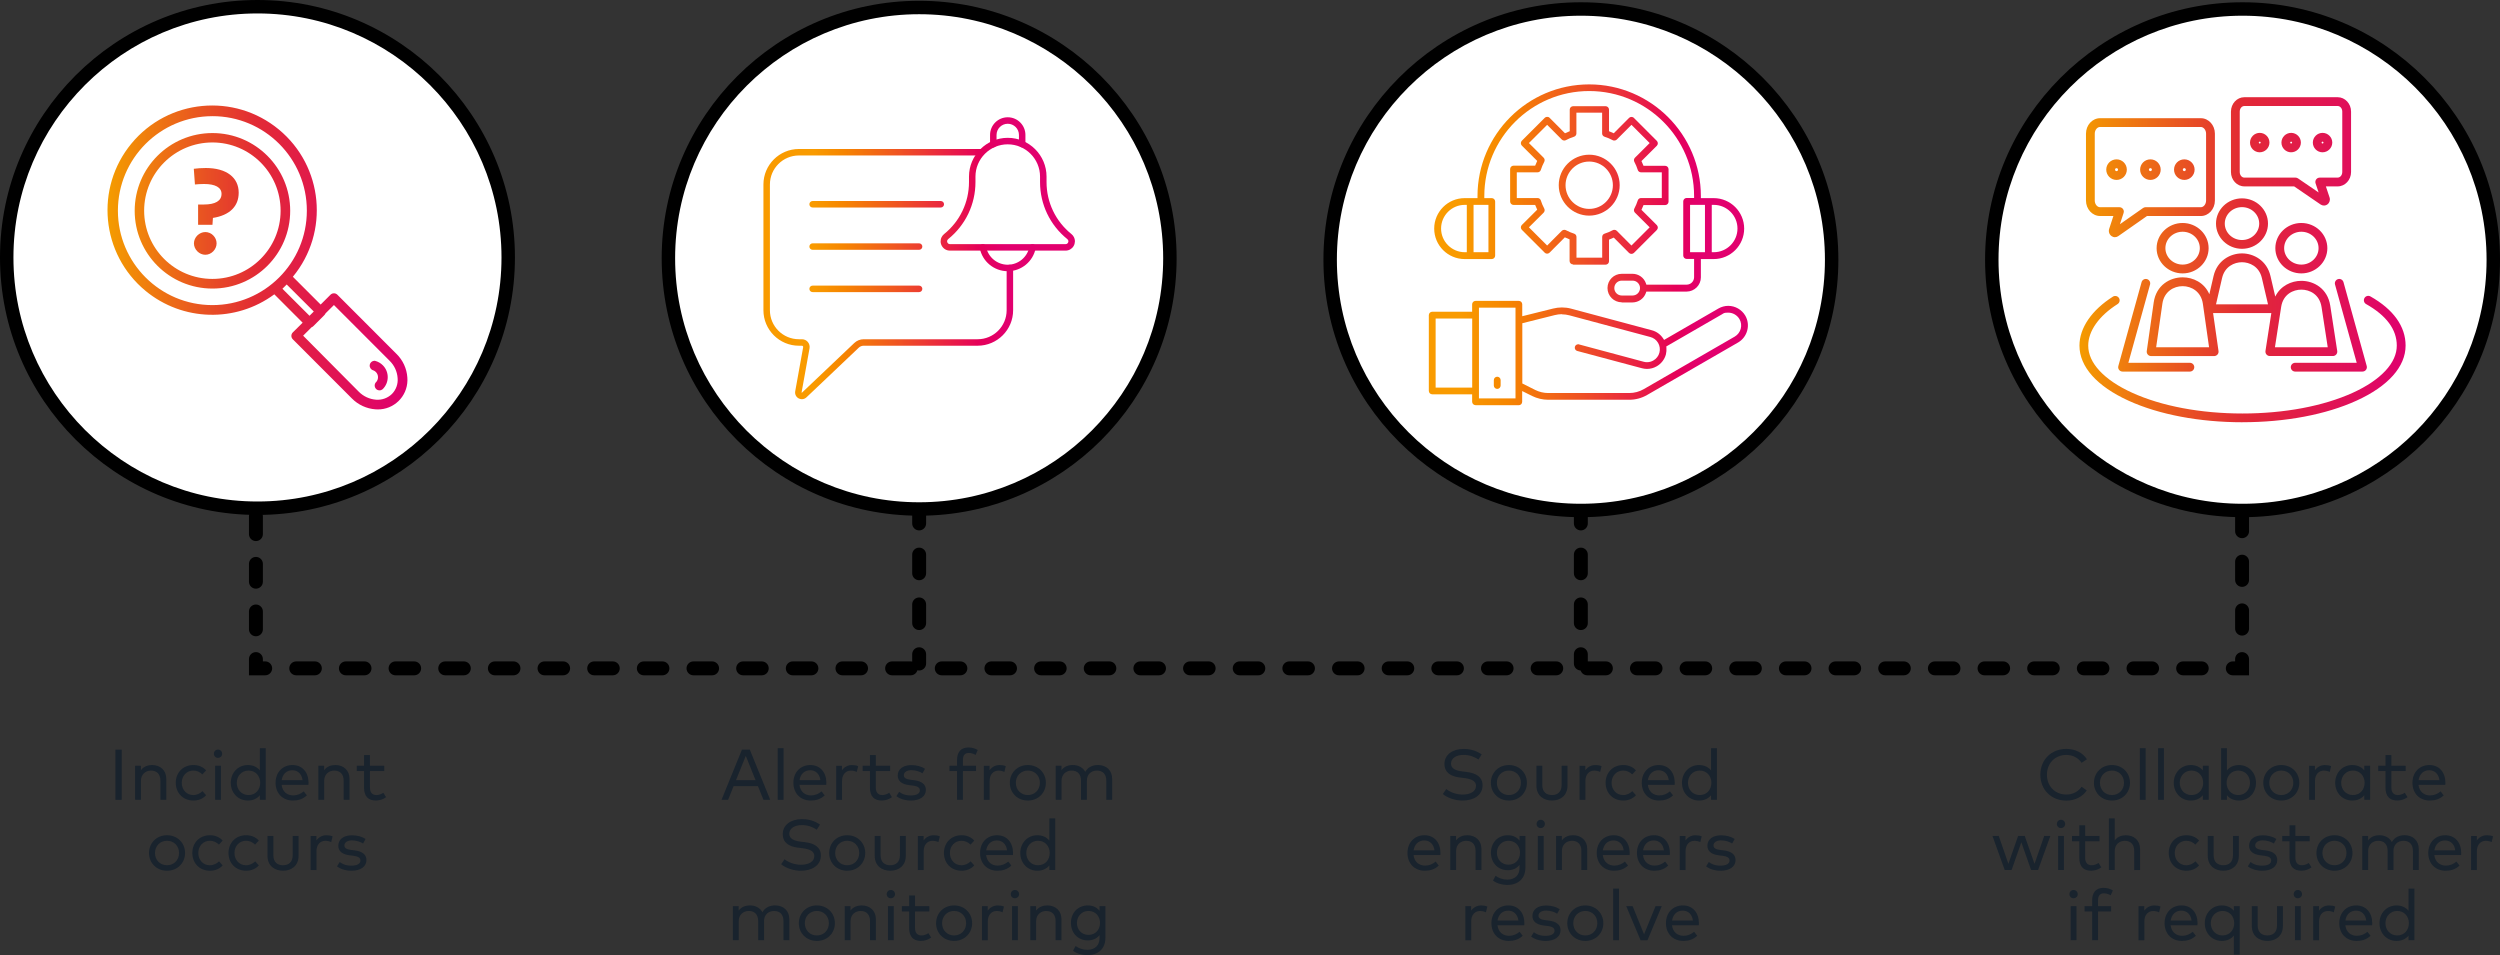<?xml version="1.0" encoding="UTF-8"?>
<svg id="Layer_1" data-name="Layer 1" xmlns="http://www.w3.org/2000/svg" xmlns:xlink="http://www.w3.org/1999/xlink" viewBox="0 0 1673.88 639.52">
  <rect x="0" y="0" width="1673.88" height="639.52" fill="#333333" stroke="none"/>
  <defs>
    <style>
      .cls-1 {
        fill: #19232d;
      }

      .cls-1, .cls-2, .cls-3, .cls-4, .cls-5, .cls-6, .cls-7, .cls-8, .cls-9, .cls-10, .cls-11, .cls-12, .cls-13, .cls-14, .cls-15, .cls-16, .cls-17, .cls-18 {
        stroke-width: 0px;
      }

      .cls-2 {
        fill: url(#linear-gradient);
      }

      .cls-3 {
        fill: url(#linear-gradient-11);
      }

      .cls-4 {
        fill: url(#linear-gradient-12);
      }

      .cls-5 {
        fill: url(#linear-gradient-13);
      }

      .cls-6 {
        fill: url(#linear-gradient-10);
      }

      .cls-7 {
        fill: url(#linear-gradient-15);
      }

      .cls-8 {
        fill: url(#linear-gradient-14);
      }

      .cls-9 {
        fill: #000;
      }

      .cls-10 {
        fill: url(#linear-gradient-4);
      }

      .cls-11 {
        fill: url(#linear-gradient-2);
      }

      .cls-12 {
        fill: url(#linear-gradient-3);
      }

      .cls-13 {
        fill: url(#linear-gradient-8);
      }

      .cls-14 {
        fill: url(#linear-gradient-9);
      }

      .cls-15 {
        fill: url(#linear-gradient-7);
      }

      .cls-16 {
        fill: url(#linear-gradient-5);
      }

      .cls-17 {
        fill: url(#linear-gradient-6);
      }

      .cls-18 {
        fill: #fff;
      }
    </style>
    <linearGradient id="linear-gradient" x1="73.01" y1="172.39" x2="270.23" y2="172.39" gradientUnits="userSpaceOnUse">
      <stop offset="0" stop-color="#f49b00"/>
      <stop offset=".5" stop-color="#e22a35"/>
      <stop offset="1" stop-color="#df006e"/>
    </linearGradient>
    <linearGradient id="linear-gradient-2" x1="544.75" y1="-1315.77" x2="673.39" y2="-1315.77" gradientTransform="translate(0 -1179) scale(1 -1)" gradientUnits="userSpaceOnUse">
      <stop offset="0" stop-color="#f99b00"/>
      <stop offset=".15" stop-color="#f68600"/>
      <stop offset=".45" stop-color="#ef5223"/>
      <stop offset=".86" stop-color="#e50059"/>
      <stop offset="1" stop-color="#e2006e"/>
    </linearGradient>
    <linearGradient id="linear-gradient-3" y1="-1344.09" x2="673.39" y2="-1344.09" xlink:href="#linear-gradient-2"/>
    <linearGradient id="linear-gradient-4" y1="-1372.41" x2="673.39" y2="-1372.41" xlink:href="#linear-gradient-2"/>
    <linearGradient id="linear-gradient-5" x1="544.75" y1="-1309.04" x2="673.39" y2="-1309.04" xlink:href="#linear-gradient-2"/>
    <linearGradient id="linear-gradient-6" y1="-1362.52" x2="673.39" y2="-1362.52" xlink:href="#linear-gradient-2"/>
    <linearGradient id="linear-gradient-7" x1="544.75" y1="-1267.6" y2="-1267.6" xlink:href="#linear-gradient-2"/>
    <linearGradient id="linear-gradient-8" x1="544.75" y1="-1351.52" x2="673.39" y2="-1351.52" xlink:href="#linear-gradient-2"/>
    <linearGradient id="linear-gradient-9" x1="976.53" y1="236.39" x2="1138.63" y2="236.39" gradientUnits="userSpaceOnUse">
      <stop offset="0" stop-color="#f99b00"/>
      <stop offset=".2" stop-color="#f68600"/>
      <stop offset=".5" stop-color="#ef5223"/>
      <stop offset=".9" stop-color="#e50059"/>
      <stop offset="1" stop-color="#e2006e"/>
    </linearGradient>
    <linearGradient id="linear-gradient-10" x1="976.53" y1="256.32" x2="1138.63" y2="256.32" xlink:href="#linear-gradient-9"/>
    <linearGradient id="linear-gradient-11" x1="976.53" y1="124.15" x2="1138.63" y2="124.15" xlink:href="#linear-gradient-9"/>
    <linearGradient id="linear-gradient-12" x1="976.53" y1="123.98" x2="1138.63" y2="123.98" xlink:href="#linear-gradient-9"/>
    <linearGradient id="linear-gradient-13" x1="976.53" y1="129.5" x2="1138.63" y2="129.5" xlink:href="#linear-gradient-9"/>
    <linearGradient id="linear-gradient-14" x1="1392.3" y1="-1352.91" x2="1610.69" y2="-1352.91" gradientTransform="translate(0 -1179) scale(1 -1)" gradientUnits="userSpaceOnUse">
      <stop offset="0" stop-color="#f49b00"/>
      <stop offset=".5" stop-color="#e22a35"/>
      <stop offset="1" stop-color="#df006e"/>
    </linearGradient>
    <linearGradient id="linear-gradient-15" y1="141.54" y2="141.54" xlink:href="#linear-gradient"/>
  </defs>
  <g>
    <path class="cls-9" d="M1501.19,262.51c-2.58,0-4.66-2.09-4.66-4.66v-6.22c0-2.58,2.09-4.66,4.66-4.66s4.66,2.09,4.66,4.66v6.22c0,2.58-2.09,4.66-4.66,4.66Z"/>
    <path class="cls-9" d="M1501.19,425.56c-2.58,0-4.66-2.09-4.66-4.66v-12.23c0-2.58,2.09-4.66,4.66-4.66s4.66,2.09,4.66,4.66v12.23c0,2.58-2.09,4.66-4.66,4.66ZM1501.19,392.95c-2.58,0-4.66-2.09-4.66-4.66v-12.23c0-2.58,2.09-4.66,4.66-4.66s4.66,2.09,4.66,4.66v12.23c0,2.58-2.09,4.66-4.66,4.66ZM1501.19,360.34c-2.58,0-4.66-2.09-4.66-4.66v-12.23c0-2.58,2.09-4.66,4.66-4.66s4.66,2.09,4.66,4.66v12.23c0,2.58-2.09,4.66-4.66,4.66ZM1501.19,327.73c-2.58,0-4.66-2.09-4.66-4.66v-12.23c0-2.58,2.09-4.66,4.66-4.66s4.66,2.09,4.66,4.66v12.23c0,2.58-2.09,4.66-4.66,4.66ZM1501.19,295.12c-2.58,0-4.66-2.09-4.66-4.66v-12.23c0-2.58,2.09-4.66,4.66-4.66s4.66,2.09,4.66,4.66v12.23c0,2.58-2.09,4.66-4.66,4.66Z"/>
    <path class="cls-9" d="M1505.85,452.16h-10.88c-2.58,0-4.66-2.09-4.66-4.66s2.09-4.66,4.66-4.66h1.55v-1.55c0-2.58,2.09-4.66,4.66-4.66s4.66,2.09,4.66,4.66v10.88Z"/>
    <path class="cls-9" d="M1474.19,452.16h-12.47c-2.58,0-4.66-2.09-4.66-4.66s2.09-4.66,4.66-4.66h12.47c2.58,0,4.66,2.09,4.66,4.66s-2.09,4.66-4.66,4.66ZM1440.95,452.16h-12.47c-2.58,0-4.66-2.09-4.66-4.66s2.09-4.66,4.66-4.66h12.47c2.58,0,4.66,2.09,4.66,4.66s-2.09,4.66-4.66,4.66ZM1407.7,452.16h-12.47c-2.58,0-4.66-2.09-4.66-4.66s2.09-4.66,4.66-4.66h12.47c2.58,0,4.66,2.09,4.66,4.66s-2.09,4.66-4.66,4.66ZM1374.45,452.16h-12.47c-2.58,0-4.66-2.09-4.66-4.66s2.09-4.66,4.66-4.66h12.47c2.58,0,4.66,2.09,4.66,4.66s-2.09,4.66-4.66,4.66ZM1341.21,452.16h-12.47c-2.58,0-4.66-2.09-4.66-4.66s2.09-4.66,4.66-4.66h12.47c2.58,0,4.66,2.09,4.66,4.66s-2.09,4.66-4.66,4.66ZM1307.96,452.16h-12.47c-2.58,0-4.66-2.09-4.66-4.66s2.09-4.66,4.66-4.66h12.47c2.58,0,4.66,2.09,4.66,4.66s-2.09,4.66-4.66,4.66ZM1274.71,452.16h-12.47c-2.58,0-4.66-2.09-4.66-4.66s2.09-4.66,4.66-4.66h12.47c2.58,0,4.66,2.09,4.66,4.66s-2.09,4.66-4.66,4.66ZM1241.47,452.16h-12.47c-2.58,0-4.66-2.09-4.66-4.66s2.09-4.66,4.66-4.66h12.47c2.58,0,4.66,2.09,4.66,4.66s-2.09,4.66-4.66,4.66ZM1208.22,452.16h-12.47c-2.58,0-4.66-2.09-4.66-4.66s2.09-4.66,4.66-4.66h12.47c2.58,0,4.66,2.09,4.66,4.66s-2.09,4.66-4.66,4.66ZM1174.97,452.16h-12.47c-2.58,0-4.66-2.09-4.66-4.66s2.09-4.66,4.66-4.66h12.47c2.58,0,4.66,2.09,4.66,4.66s-2.09,4.66-4.66,4.66ZM1141.73,452.16h-12.47c-2.58,0-4.66-2.09-4.66-4.66s2.09-4.66,4.66-4.66h12.47c2.58,0,4.66,2.09,4.66,4.66s-2.09,4.66-4.66,4.66ZM1108.48,452.16h-12.47c-2.58,0-4.66-2.09-4.66-4.66s2.09-4.66,4.66-4.66h12.47c2.58,0,4.66,2.09,4.66,4.66s-2.09,4.66-4.66,4.66ZM1075.23,452.16h-12.47c-2.58,0-4.66-2.09-4.66-4.66s2.09-4.66,4.66-4.66h12.47c2.58,0,4.66,2.09,4.66,4.66s-2.09,4.66-4.66,4.66ZM1041.99,452.16h-12.47c-2.58,0-4.66-2.09-4.66-4.66s2.09-4.66,4.66-4.66h12.47c2.58,0,4.66,2.09,4.66,4.66s-2.09,4.66-4.66,4.66ZM1008.74,452.16h-12.47c-2.58,0-4.66-2.09-4.66-4.66s2.09-4.66,4.66-4.66h12.47c2.58,0,4.66,2.09,4.66,4.66s-2.09,4.66-4.66,4.66ZM975.49,452.16h-12.47c-2.58,0-4.66-2.09-4.66-4.66s2.09-4.66,4.66-4.66h12.47c2.58,0,4.66,2.09,4.66,4.66s-2.09,4.66-4.66,4.66ZM942.25,452.16h-12.47c-2.58,0-4.66-2.09-4.66-4.66s2.09-4.66,4.66-4.66h12.47c2.58,0,4.66,2.09,4.66,4.66s-2.09,4.66-4.66,4.66ZM909,452.16h-12.47c-2.58,0-4.66-2.09-4.66-4.66s2.09-4.66,4.66-4.66h12.47c2.58,0,4.66,2.09,4.66,4.66s-2.09,4.66-4.66,4.66ZM875.75,452.16h-12.47c-2.58,0-4.66-2.09-4.66-4.66s2.09-4.66,4.66-4.66h12.47c2.58,0,4.66,2.09,4.66,4.66s-2.09,4.66-4.66,4.66ZM842.51,452.16h-12.47c-2.58,0-4.66-2.09-4.66-4.66s2.09-4.66,4.66-4.66h12.47c2.58,0,4.66,2.09,4.66,4.66s-2.09,4.66-4.66,4.66ZM809.26,452.16h-12.47c-2.58,0-4.66-2.09-4.66-4.66s2.09-4.66,4.66-4.66h12.47c2.58,0,4.66,2.09,4.66,4.66s-2.09,4.66-4.66,4.66ZM776.01,452.16h-12.47c-2.58,0-4.66-2.09-4.66-4.66s2.09-4.66,4.66-4.66h12.47c2.58,0,4.66,2.09,4.66,4.66s-2.09,4.66-4.66,4.66ZM742.77,452.16h-12.47c-2.58,0-4.66-2.09-4.66-4.66s2.09-4.66,4.66-4.66h12.47c2.58,0,4.66,2.09,4.66,4.66s-2.09,4.66-4.66,4.66ZM709.52,452.16h-12.47c-2.58,0-4.66-2.09-4.66-4.66s2.09-4.66,4.66-4.66h12.47c2.58,0,4.66,2.09,4.66,4.66s-2.09,4.66-4.66,4.66ZM676.27,452.16h-12.47c-2.58,0-4.66-2.09-4.66-4.66s2.09-4.66,4.66-4.66h12.47c2.58,0,4.66,2.09,4.66,4.66s-2.09,4.66-4.66,4.66ZM643.02,452.16h-12.47c-2.58,0-4.66-2.09-4.66-4.66s2.09-4.66,4.66-4.66h12.47c2.58,0,4.66,2.09,4.66,4.66s-2.09,4.66-4.66,4.66ZM609.78,452.16h-12.47c-2.58,0-4.66-2.09-4.66-4.66s2.09-4.66,4.66-4.66h12.47c2.58,0,4.66,2.09,4.66,4.66s-2.09,4.66-4.66,4.66ZM576.53,452.16h-12.47c-2.58,0-4.66-2.09-4.66-4.66s2.09-4.66,4.66-4.66h12.47c2.58,0,4.66,2.09,4.66,4.66s-2.09,4.66-4.66,4.66ZM543.28,452.16h-12.47c-2.58,0-4.66-2.09-4.66-4.66s2.09-4.66,4.66-4.66h12.47c2.58,0,4.66,2.09,4.66,4.66s-2.09,4.66-4.66,4.66ZM510.04,452.16h-12.47c-2.58,0-4.66-2.09-4.66-4.66s2.09-4.66,4.66-4.66h12.47c2.58,0,4.66,2.09,4.66,4.66s-2.09,4.66-4.66,4.66ZM476.79,452.16h-12.47c-2.58,0-4.66-2.09-4.66-4.66s2.09-4.66,4.66-4.66h12.47c2.58,0,4.66,2.09,4.66,4.66s-2.09,4.66-4.66,4.66ZM443.54,452.16h-12.47c-2.58,0-4.66-2.09-4.66-4.66s2.09-4.66,4.66-4.66h12.47c2.58,0,4.66,2.09,4.66,4.66s-2.09,4.66-4.66,4.66ZM410.3,452.16h-12.47c-2.58,0-4.66-2.09-4.66-4.66s2.09-4.66,4.66-4.66h12.47c2.58,0,4.66,2.09,4.66,4.66s-2.09,4.66-4.66,4.66ZM377.05,452.16h-12.47c-2.58,0-4.66-2.09-4.66-4.66s2.09-4.66,4.66-4.66h12.47c2.58,0,4.66,2.09,4.66,4.66s-2.09,4.66-4.66,4.66ZM343.8,452.16h-12.47c-2.58,0-4.66-2.09-4.66-4.66s2.09-4.66,4.66-4.66h12.47c2.58,0,4.66,2.09,4.66,4.66s-2.09,4.66-4.66,4.66ZM310.56,452.16h-12.47c-2.58,0-4.66-2.09-4.66-4.66s2.09-4.66,4.66-4.66h12.47c2.58,0,4.66,2.09,4.66,4.66s-2.09,4.66-4.66,4.66ZM277.31,452.16h-12.47c-2.58,0-4.66-2.09-4.66-4.66s2.09-4.66,4.66-4.66h12.47c2.58,0,4.66,2.09,4.66,4.66s-2.09,4.66-4.66,4.66ZM244.06,452.16h-12.47c-2.58,0-4.66-2.09-4.66-4.66s2.09-4.66,4.66-4.66h12.47c2.58,0,4.66,2.09,4.66,4.66s-2.09,4.66-4.66,4.66ZM210.82,452.16h-12.47c-2.58,0-4.66-2.09-4.66-4.66s2.09-4.66,4.66-4.66h12.47c2.58,0,4.66,2.09,4.66,4.66s-2.09,4.66-4.66,4.66Z"/>
    <path class="cls-9" d="M177.57,452.16h-10.88v-10.88c0-2.58,2.09-4.66,4.66-4.66s4.66,2.09,4.66,4.66v1.55h1.55c2.58,0,4.66,2.09,4.66,4.66s-2.09,4.66-4.66,4.66Z"/>
    <path class="cls-9" d="M171.35,426.02c-2.58,0-4.66-2.09-4.66-4.66v-11.95c0-2.58,2.09-4.66,4.66-4.66s4.66,2.09,4.66,4.66v11.95c0,2.58-2.09,4.66-4.66,4.66ZM171.35,394.15c-2.58,0-4.66-2.09-4.66-4.66v-11.95c0-2.58,2.09-4.66,4.66-4.66s4.66,2.09,4.66,4.66v11.95c0,2.58-2.09,4.66-4.66,4.66ZM171.35,362.28c-2.58,0-4.66-2.09-4.66-4.66v-11.95c0-2.58,2.09-4.66,4.66-4.66s4.66,2.09,4.66,4.66v11.95c0,2.58-2.09,4.66-4.66,4.66ZM171.35,330.4c-2.58,0-4.66-2.09-4.66-4.66v-11.95c0-2.58,2.09-4.66,4.66-4.66s4.66,2.09,4.66,4.66v11.95c0,2.58-2.09,4.66-4.66,4.66ZM171.35,298.53c-2.58,0-4.66-2.09-4.66-4.66v-11.95c0-2.58,2.09-4.66,4.66-4.66s4.66,2.09,4.66,4.66v11.95c0,2.58-2.09,4.66-4.66,4.66Z"/>
    <path class="cls-9" d="M171.35,266.66c-2.58,0-4.66-2.09-4.66-4.66v-6.22c0-2.58,2.09-4.66,4.66-4.66s4.66,2.09,4.66,4.66v6.22c0,2.58-2.09,4.66-4.66,4.66Z"/>
  </g>
  <g>
    <path class="cls-9" d="M615.42,288.42c-2.58,0-4.66-2.09-4.66-4.66v-6.22c0-2.58,2.09-4.66,4.66-4.66s4.66,2.09,4.66,4.66v6.22c0,2.58-2.09,4.66-4.66,4.66Z"/>
    <path class="cls-9" d="M615.42,421.86c-2.58,0-4.66-2.09-4.66-4.66v-12.51c0-2.58,2.09-4.66,4.66-4.66s4.66,2.09,4.66,4.66v12.51c0,2.58-2.09,4.66-4.66,4.66ZM615.42,388.5c-2.58,0-4.66-2.09-4.66-4.66v-12.51c0-2.58,2.09-4.66,4.66-4.66s4.66,2.09,4.66,4.66v12.51c0,2.58-2.09,4.66-4.66,4.66ZM615.42,355.14c-2.58,0-4.66-2.09-4.66-4.66v-12.51c0-2.58,2.09-4.66,4.66-4.66s4.66,2.09,4.66,4.66v12.51c0,2.58-2.09,4.66-4.66,4.66ZM615.42,321.78c-2.58,0-4.66-2.09-4.66-4.66v-12.51c0-2.58,2.09-4.66,4.66-4.66s4.66,2.09,4.66,4.66v12.51c0,2.58-2.09,4.66-4.66,4.66Z"/>
    <path class="cls-9" d="M615.42,448.93c-2.58,0-4.66-2.09-4.66-4.66v-6.22c0-2.58,2.09-4.66,4.66-4.66s4.66,2.09,4.66,4.66v6.22c0,2.58-2.09,4.66-4.66,4.66Z"/>
  </g>
  <g>
    <path class="cls-9" d="M1058.46,288.42c-2.58,0-4.66-2.09-4.66-4.66v-6.22c0-2.58,2.09-4.66,4.66-4.66s4.66,2.09,4.66,4.66v6.22c0,2.58-2.09,4.66-4.66,4.66Z"/>
    <path class="cls-9" d="M1058.46,421.86c-2.58,0-4.66-2.09-4.66-4.66v-12.51c0-2.58,2.09-4.66,4.66-4.66s4.66,2.09,4.66,4.66v12.51c0,2.58-2.09,4.66-4.66,4.66ZM1058.46,388.5c-2.58,0-4.66-2.09-4.66-4.66v-12.51c0-2.58,2.09-4.66,4.66-4.66s4.66,2.09,4.66,4.66v12.51c0,2.58-2.09,4.66-4.66,4.66ZM1058.46,355.14c-2.58,0-4.66-2.09-4.66-4.66v-12.51c0-2.58,2.09-4.66,4.66-4.66s4.66,2.09,4.66,4.66v12.51c0,2.58-2.09,4.66-4.66,4.66ZM1058.46,321.78c-2.58,0-4.66-2.09-4.66-4.66v-12.51c0-2.58,2.09-4.66,4.66-4.66s4.66,2.09,4.66,4.66v12.51c0,2.58-2.09,4.66-4.66,4.66Z"/>
    <path class="cls-9" d="M1058.46,448.93c-2.58,0-4.66-2.09-4.66-4.66v-6.22c0-2.58,2.09-4.66,4.66-4.66s4.66,2.09,4.66,4.66v6.22c0,2.58-2.09,4.66-4.66,4.66Z"/>
  </g>
  <circle class="cls-18" cx="1501.5" cy="173.91" r="167.89"/>
  <path class="cls-9" d="M1501.5,346.29c-95.05,0-172.39-77.33-172.39-172.39S1406.44,1.52,1501.5,1.52s172.39,77.33,172.39,172.39-77.33,172.39-172.39,172.39ZM1501.5,10.52c-90.09,0-163.39,73.29-163.39,163.39s73.3,163.39,163.39,163.39,163.39-73.29,163.39-163.39S1591.59,10.52,1501.5,10.52Z"/>
  <g>
    <path class="cls-1" d="M81.51,535.53h-4.23v-33.62h4.23v33.62Z"/>
    <path class="cls-1" d="M111.34,521.36v14.17h-3.94v-12.9c0-4.2-2.31-6.68-6.27-6.68-3.67,0-6.75,2.52-6.75,6.77v12.8h-3.92v-22.82h3.89v2.98c1.87-2.57,4.83-3.46,7.47-3.46,5.62,0,9.51,3.65,9.51,9.13Z"/>
    <path class="cls-1" d="M138,515.84l-2.52,2.67c-1.68-1.63-3.63-2.57-6.05-2.57-4.4,0-7.73,3.41-7.73,8.19s3.34,8.21,7.73,8.21c2.43,0,4.56-1.08,6.15-2.62l2.43,2.71c-2.07,2.33-5.09,3.58-8.48,3.58-7.06,0-11.84-5.12-11.84-11.89s4.78-11.89,11.84-11.89c3.39,0,6.44,1.25,8.48,3.6Z"/>
    <path class="cls-1" d="M148.76,504.69c0,1.56-1.25,2.74-2.81,2.74s-2.76-1.18-2.76-2.74,1.2-2.81,2.76-2.81,2.81,1.22,2.81,2.81ZM147.95,535.53h-3.92v-22.82h3.92v22.82Z"/>
    <path class="cls-1" d="M173.98,515.79v-14.84h3.94v34.58h-3.94v-3.05c-1.8,2.14-4.47,3.53-8.05,3.53-6.41,0-11.41-5-11.41-11.89s5-11.89,11.41-11.89c3.58,0,6.24,1.39,8.05,3.55ZM158.54,524.12c0,4.54,3.17,8.21,7.85,8.21s7.83-3.53,7.83-8.21-3.22-8.19-7.83-8.19-7.85,3.65-7.85,8.19Z"/>
    <path class="cls-1" d="M206.58,524.05c0,.5-.05,1.03-.07,1.46h-17.94c.55,4.73,3.84,7.06,7.76,7.06,2.67,0,5.09-1.03,7.04-2.71l2.09,2.69c-2.83,2.64-6,3.46-9.37,3.46-6.77,0-11.58-4.78-11.58-11.89s4.78-11.89,11.34-11.89,10.69,4.83,10.74,11.82ZM188.61,522.35h13.95c-.48-4.04-3.1-6.63-6.8-6.63-4.04,0-6.56,2.74-7.16,6.63Z"/>
    <path class="cls-1" d="M234.03,521.36v14.17h-3.94v-12.9c0-4.2-2.31-6.68-6.27-6.68-3.67,0-6.75,2.52-6.75,6.77v12.8h-3.92v-22.82h3.89v2.98c1.87-2.57,4.83-3.46,7.47-3.46,5.62,0,9.51,3.65,9.51,9.13Z"/>
    <path class="cls-1" d="M257.28,516.29h-9.58v11.12c0,3.43,1.83,4.92,4.3,4.92,1.68,0,3.36-.65,4.66-1.54l1.85,2.95c-1.75,1.27-4.04,2.26-6.85,2.26-4.95,0-7.9-2.71-7.9-8.53v-11.19h-4.88v-3.58h4.88v-7.16h3.94v7.16h9.58v3.58Z"/>
    <path class="cls-1" d="M123.91,571.12c0,6.77-5.16,11.89-12.08,11.89s-12.06-5.12-12.06-11.89,5.14-11.89,12.06-11.89,12.08,5.12,12.08,11.89ZM103.78,571.12c0,4.78,3.46,8.21,8.05,8.21s8.05-3.43,8.05-8.21-3.48-8.19-8.05-8.19-8.05,3.41-8.05,8.19Z"/>
    <path class="cls-1" d="M149.08,562.84l-2.52,2.67c-1.68-1.63-3.63-2.57-6.05-2.57-4.4,0-7.73,3.41-7.73,8.19s3.34,8.21,7.73,8.21c2.43,0,4.56-1.08,6.15-2.62l2.43,2.71c-2.07,2.33-5.09,3.58-8.48,3.58-7.06,0-11.84-5.12-11.84-11.89s4.78-11.89,11.84-11.89c3.39,0,6.44,1.25,8.48,3.6Z"/>
    <path class="cls-1" d="M173.3,562.84l-2.52,2.67c-1.68-1.63-3.63-2.57-6.05-2.57-4.4,0-7.73,3.41-7.73,8.19s3.34,8.21,7.73,8.21c2.43,0,4.56-1.08,6.15-2.62l2.43,2.71c-2.07,2.33-5.09,3.58-8.48,3.58-7.06,0-11.84-5.12-11.84-11.89s4.78-11.89,11.84-11.89c3.39,0,6.44,1.25,8.48,3.6Z"/>
    <path class="cls-1" d="M199.91,572.97c0,6.89-4.95,10.04-10.4,10.04s-10.42-3.15-10.42-10.04v-13.26h3.94v12.9c0,4.66,2.76,6.72,6.48,6.72s6.46-2.07,6.46-6.72v-12.9h3.94v13.26Z"/>
    <path class="cls-1" d="M222.71,559.98l-.96,3.87c-1.08-.58-2.62-.89-3.92-.89-3.48,0-5.93,2.67-5.93,6.87v12.71h-3.92v-22.82h3.87v3c1.58-2.23,3.96-3.48,6.68-3.48,1.63,0,2.95.22,4.18.74Z"/>
    <path class="cls-1" d="M243.08,564.78c-1.44-.98-4.35-2.11-7.35-2.11s-5.14,1.32-5.14,3.39c0,1.83,1.66,2.67,4.42,3l2.64.34c4.85.65,7.71,2.69,7.71,6.46,0,4.35-3.89,7.16-10.11,7.16-2.81,0-6.6-.67-9.61-2.93l1.83-2.93c1.71,1.32,3.99,2.43,7.81,2.43s6.05-1.22,6.05-3.48c0-1.68-1.49-2.74-4.59-3.12l-2.64-.31c-5.12-.62-7.59-2.93-7.59-6.39,0-4.37,3.63-7.01,9.17-7.01,3.6,0,6.89.96,9.1,2.47l-1.71,3.05Z"/>
  </g>
  <g>
    <path class="cls-1" d="M515.72,535.53h-4.54l-3.7-9.17h-16.31l-3.67,9.17h-4.4l13.67-33.62h5.26l13.69,33.62ZM492.79,522.35h13.09l-6.53-16.26-6.56,16.26Z"/>
    <path class="cls-1" d="M524.64,535.53h-3.92v-34.58h3.92v34.58Z"/>
    <path class="cls-1" d="M553.29,524.05c0,.5-.05,1.03-.07,1.46h-17.94c.55,4.73,3.84,7.06,7.76,7.06,2.67,0,5.09-1.03,7.04-2.71l2.09,2.69c-2.83,2.64-6,3.46-9.37,3.46-6.77,0-11.58-4.78-11.58-11.89s4.78-11.89,11.34-11.89,10.69,4.83,10.74,11.82ZM535.33,522.35h13.95c-.48-4.04-3.1-6.63-6.8-6.63-4.04,0-6.56,2.74-7.16,6.63Z"/>
    <path class="cls-1" d="M574.6,512.98l-.96,3.87c-1.08-.58-2.62-.89-3.92-.89-3.48,0-5.93,2.67-5.93,6.87v12.71h-3.92v-22.82h3.87v3c1.58-2.23,3.96-3.48,6.68-3.48,1.63,0,2.95.22,4.18.74Z"/>
    <path class="cls-1" d="M595.98,516.29h-9.58v11.12c0,3.43,1.83,4.92,4.3,4.92,1.68,0,3.36-.65,4.66-1.54l1.85,2.95c-1.75,1.27-4.04,2.26-6.84,2.26-4.95,0-7.9-2.71-7.9-8.53v-11.19h-4.88v-3.58h4.88v-7.16h3.94v7.16h9.58v3.58Z"/>
    <path class="cls-1" d="M617.64,517.78c-1.44-.98-4.35-2.11-7.35-2.11s-5.14,1.32-5.14,3.39c0,1.83,1.66,2.67,4.42,3l2.64.34c4.85.65,7.71,2.69,7.71,6.46,0,4.35-3.89,7.16-10.11,7.16-2.81,0-6.6-.67-9.61-2.93l1.83-2.93c1.71,1.32,3.99,2.43,7.81,2.43s6.05-1.22,6.05-3.48c0-1.68-1.49-2.74-4.59-3.12l-2.64-.31c-5.12-.62-7.59-2.93-7.59-6.39,0-4.37,3.63-7.01,9.17-7.01,3.6,0,6.89.96,9.1,2.47l-1.71,3.05Z"/>
    <path class="cls-1" d="M653.5,516.29h-8.77v19.24h-3.94v-19.24h-5.07v-3.58h5.07v-3.89c0-4.78,2.21-8.36,7.59-8.36,2.59,0,4.64.72,6.27,1.71l-1.42,3.29c-1.2-.72-2.91-1.32-4.59-1.32-2.71,0-3.92,1.73-3.92,4.68v3.89h8.77v3.58Z"/>
    <path class="cls-1" d="M673.42,512.98l-.96,3.87c-1.08-.58-2.62-.89-3.92-.89-3.48,0-5.93,2.67-5.93,6.87v12.71h-3.92v-22.82h3.87v3c1.58-2.23,3.96-3.48,6.68-3.48,1.63,0,2.95.22,4.18.74Z"/>
    <path class="cls-1" d="M700.27,524.12c0,6.77-5.16,11.89-12.08,11.89s-12.06-5.12-12.06-11.89,5.14-11.89,12.06-11.89,12.08,5.12,12.08,11.89ZM680.15,524.12c0,4.78,3.46,8.21,8.05,8.21s8.05-3.43,8.05-8.21-3.48-8.19-8.05-8.19-8.05,3.41-8.05,8.19Z"/>
    <path class="cls-1" d="M744.66,521.36v14.17h-3.94v-12.9c0-4.2-2.31-6.68-6.27-6.68s-6.73,2.62-6.73,6.77v12.8h-3.94v-12.9c0-4.2-2.31-6.68-6.27-6.68-3.67,0-6.75,2.52-6.75,6.77v12.8h-3.92v-22.82h3.89v2.98c1.87-2.57,4.83-3.46,7.47-3.46,3.87,0,6.92,1.73,8.43,4.59,1.87-3.46,5.4-4.59,8.5-4.59,5.64,0,9.51,3.65,9.51,9.13Z"/>
    <path class="cls-1" d="M546.89,555.54c-2.74-1.85-6.08-3.1-9.97-3.1-4.92,0-8.43,2.21-8.43,5.84,0,3.05,2.57,4.61,7.61,5.24l2.95.36c5.69.7,10.57,3,10.57,8.93,0,6.7-6.08,10.21-13.35,10.21-4.78,0-10.02-1.66-13.26-4.37l2.31-3.36c2.33,2.02,6.68,3.72,10.95,3.72,5.02,0,8.96-2.04,8.96-5.84,0-3.12-2.81-4.61-8.05-5.26l-3.12-.38c-5.55-.67-9.97-3.24-9.97-8.98,0-6.48,5.76-10.11,12.85-10.11,5.07,0,8.93,1.49,12.1,3.67l-2.16,3.43Z"/>
    <path class="cls-1" d="M579.32,571.12c0,6.77-5.16,11.89-12.08,11.89s-12.06-5.12-12.06-11.89,5.14-11.89,12.06-11.89,12.08,5.12,12.08,11.89ZM559.19,571.12c0,4.78,3.46,8.21,8.05,8.21s8.05-3.43,8.05-8.21-3.48-8.19-8.05-8.19-8.05,3.41-8.05,8.19Z"/>
    <path class="cls-1" d="M606.48,572.97c0,6.89-4.95,10.04-10.4,10.04s-10.42-3.15-10.42-10.04v-13.26h3.94v12.9c0,4.66,2.76,6.72,6.48,6.72s6.46-2.07,6.46-6.72v-12.9h3.94v13.26Z"/>
    <path class="cls-1" d="M629.28,559.98l-.96,3.87c-1.08-.58-2.62-.89-3.92-.89-3.48,0-5.93,2.67-5.93,6.87v12.71h-3.92v-22.82h3.87v3c1.58-2.23,3.96-3.48,6.68-3.48,1.63,0,2.95.22,4.18.74Z"/>
    <path class="cls-1" d="M652.32,562.84l-2.52,2.67c-1.68-1.63-3.63-2.57-6.05-2.57-4.4,0-7.73,3.41-7.73,8.19s3.34,8.21,7.73,8.21c2.43,0,4.56-1.08,6.15-2.62l2.43,2.71c-2.07,2.33-5.09,3.58-8.48,3.58-7.06,0-11.84-5.12-11.84-11.89s4.78-11.89,11.84-11.89c3.39,0,6.44,1.25,8.48,3.6Z"/>
    <path class="cls-1" d="M678.28,571.05c0,.5-.05,1.03-.07,1.46h-17.94c.55,4.73,3.84,7.06,7.76,7.06,2.67,0,5.09-1.03,7.04-2.71l2.09,2.69c-2.83,2.64-6,3.46-9.37,3.46-6.77,0-11.58-4.78-11.58-11.89s4.78-11.89,11.34-11.89,10.69,4.83,10.74,11.82ZM660.32,569.35h13.95c-.48-4.04-3.1-6.63-6.8-6.63-4.04,0-6.56,2.74-7.16,6.63Z"/>
    <path class="cls-1" d="M702.59,562.79v-14.84h3.94v34.58h-3.94v-3.05c-1.8,2.14-4.47,3.53-8.05,3.53-6.41,0-11.41-5-11.41-11.89s5-11.89,11.41-11.89c3.58,0,6.24,1.39,8.05,3.55ZM687.15,571.12c0,4.54,3.17,8.21,7.85,8.21s7.83-3.53,7.83-8.21-3.22-8.19-7.83-8.19-7.85,3.65-7.85,8.19Z"/>
    <path class="cls-1" d="M528.51,615.36v14.17h-3.94v-12.9c0-4.2-2.31-6.68-6.27-6.68s-6.73,2.62-6.73,6.77v12.8h-3.94v-12.9c0-4.2-2.31-6.68-6.27-6.68-3.67,0-6.75,2.52-6.75,6.77v12.8h-3.92v-22.82h3.89v2.98c1.87-2.57,4.83-3.46,7.47-3.46,3.87,0,6.92,1.73,8.43,4.59,1.87-3.46,5.4-4.59,8.5-4.59,5.64,0,9.51,3.65,9.51,9.13Z"/>
    <path class="cls-1" d="M559,618.12c0,6.77-5.16,11.89-12.08,11.89s-12.06-5.12-12.06-11.89,5.14-11.89,12.06-11.89,12.08,5.12,12.08,11.89ZM538.87,618.12c0,4.78,3.46,8.21,8.05,8.21s8.05-3.43,8.05-8.21-3.48-8.19-8.05-8.19-8.05,3.41-8.05,8.19Z"/>
    <path class="cls-1" d="M586.45,615.36v14.17h-3.94v-12.9c0-4.2-2.31-6.68-6.27-6.68-3.67,0-6.75,2.52-6.75,6.77v12.8h-3.92v-22.82h3.89v2.98c1.87-2.57,4.83-3.46,7.47-3.46,5.62,0,9.51,3.65,9.51,9.13Z"/>
    <path class="cls-1" d="M599.26,598.69c0,1.56-1.25,2.74-2.81,2.74s-2.76-1.18-2.76-2.74,1.2-2.81,2.76-2.81,2.81,1.22,2.81,2.81ZM598.44,629.53h-3.92v-22.82h3.92v22.82Z"/>
    <path class="cls-1" d="M622.24,610.29h-9.58v11.12c0,3.43,1.83,4.92,4.3,4.92,1.68,0,3.36-.65,4.66-1.54l1.85,2.95c-1.75,1.27-4.04,2.26-6.84,2.26-4.95,0-7.9-2.71-7.9-8.53v-11.19h-4.88v-3.58h4.88v-7.16h3.94v7.16h9.58v3.58Z"/>
    <path class="cls-1" d="M650.9,618.12c0,6.77-5.16,11.89-12.08,11.89s-12.06-5.12-12.06-11.89,5.14-11.89,12.06-11.89,12.08,5.12,12.08,11.89ZM630.77,618.12c0,4.78,3.46,8.21,8.05,8.21s8.05-3.43,8.05-8.21-3.48-8.19-8.05-8.19-8.05,3.41-8.05,8.19Z"/>
    <path class="cls-1" d="M672.21,606.98l-.96,3.87c-1.08-.58-2.62-.89-3.92-.89-3.48,0-5.93,2.67-5.93,6.87v12.71h-3.92v-22.82h3.87v3c1.58-2.23,3.96-3.48,6.68-3.48,1.63,0,2.95.22,4.18.74Z"/>
    <path class="cls-1" d="M682.34,598.69c0,1.56-1.25,2.74-2.81,2.74s-2.76-1.18-2.76-2.74,1.2-2.81,2.76-2.81,2.81,1.22,2.81,2.81ZM681.53,629.53h-3.92v-22.82h3.92v22.82Z"/>
    <path class="cls-1" d="M710.71,615.36v14.17h-3.94v-12.9c0-4.2-2.31-6.68-6.27-6.68-3.67,0-6.75,2.52-6.75,6.77v12.8h-3.92v-22.82h3.89v2.98c1.87-2.57,4.83-3.46,7.47-3.46,5.62,0,9.51,3.65,9.51,9.13Z"/>
    <path class="cls-1" d="M736.19,609.81v-3.1h3.94v21.23c0,7.37-4.92,11.58-12.13,11.58-3.55,0-7.23-1.08-9.56-2.95l1.71-3.17c2.19,1.56,4.9,2.55,7.85,2.55,4.9,0,8.19-2.76,8.19-7.83v-2.02c-1.73,2.19-4.32,3.55-7.85,3.55-6.41,0-11.29-4.76-11.29-11.72s4.88-11.7,11.29-11.7c3.53,0,6.12,1.39,7.85,3.58ZM721.06,617.93c0,4.44,3.05,8.02,7.73,8.02s7.73-3.46,7.73-8.02-3.19-8-7.73-8-7.73,3.6-7.73,8Z"/>
  </g>
  <g>
    <path class="cls-1" d="M989.93,508.54c-2.74-1.85-6.08-3.1-9.97-3.1-4.92,0-8.43,2.21-8.43,5.84,0,3.05,2.57,4.61,7.61,5.24l2.95.36c5.69.7,10.57,3,10.57,8.93,0,6.7-6.08,10.21-13.35,10.21-4.78,0-10.01-1.66-13.26-4.37l2.31-3.36c2.33,2.02,6.68,3.72,10.95,3.72,5.02,0,8.96-2.04,8.96-5.84,0-3.12-2.81-4.61-8.05-5.26l-3.12-.38c-5.55-.67-9.97-3.24-9.97-8.98,0-6.48,5.76-10.11,12.85-10.11,5.07,0,8.93,1.49,12.1,3.67l-2.16,3.43Z"/>
    <path class="cls-1" d="M1022.35,524.12c0,6.77-5.16,11.89-12.08,11.89s-12.06-5.12-12.06-11.89,5.14-11.89,12.06-11.89,12.08,5.12,12.08,11.89ZM1002.23,524.12c0,4.78,3.46,8.21,8.05,8.21s8.05-3.43,8.05-8.21-3.48-8.19-8.05-8.19-8.05,3.41-8.05,8.19Z"/>
    <path class="cls-1" d="M1049.52,525.97c0,6.89-4.95,10.04-10.4,10.04s-10.42-3.15-10.42-10.04v-13.26h3.94v12.9c0,4.66,2.76,6.72,6.49,6.72s6.46-2.07,6.46-6.72v-12.9h3.94v13.26Z"/>
    <path class="cls-1" d="M1072.32,512.98l-.96,3.87c-1.08-.58-2.62-.89-3.92-.89-3.48,0-5.93,2.67-5.93,6.87v12.71h-3.92v-22.82h3.87v3c1.58-2.23,3.96-3.48,6.68-3.48,1.63,0,2.95.22,4.18.74Z"/>
    <path class="cls-1" d="M1095.35,515.84l-2.52,2.67c-1.68-1.63-3.63-2.57-6.05-2.57-4.4,0-7.73,3.41-7.73,8.19s3.34,8.21,7.73,8.21c2.43,0,4.56-1.08,6.15-2.62l2.43,2.71c-2.07,2.33-5.09,3.58-8.48,3.58-7.06,0-11.84-5.12-11.84-11.89s4.78-11.89,11.84-11.89c3.39,0,6.44,1.25,8.48,3.6Z"/>
    <path class="cls-1" d="M1121.32,524.05c0,.5-.05,1.03-.07,1.46h-17.94c.55,4.73,3.84,7.06,7.76,7.06,2.67,0,5.09-1.03,7.04-2.71l2.09,2.69c-2.83,2.64-6,3.46-9.37,3.46-6.77,0-11.58-4.78-11.58-11.89s4.78-11.89,11.34-11.89,10.69,4.83,10.74,11.82ZM1103.35,522.35h13.95c-.48-4.04-3.1-6.63-6.8-6.63-4.04,0-6.56,2.74-7.16,6.63Z"/>
    <path class="cls-1" d="M1145.63,515.79v-14.84h3.94v34.58h-3.94v-3.05c-1.8,2.14-4.47,3.53-8.05,3.53-6.41,0-11.41-5-11.41-11.89s5-11.89,11.41-11.89c3.58,0,6.24,1.39,8.05,3.55ZM1130.18,524.12c0,4.54,3.17,8.21,7.85,8.21s7.83-3.53,7.83-8.21-3.22-8.19-7.83-8.19-7.85,3.65-7.85,8.19Z"/>
    <path class="cls-1" d="M964.45,571.05c0,.5-.05,1.03-.07,1.46h-17.94c.55,4.73,3.84,7.06,7.76,7.06,2.67,0,5.09-1.03,7.04-2.71l2.09,2.69c-2.83,2.64-6,3.46-9.37,3.46-6.77,0-11.58-4.78-11.58-11.89s4.78-11.89,11.34-11.89,10.69,4.83,10.74,11.82ZM946.49,569.35h13.95c-.48-4.04-3.1-6.63-6.8-6.63-4.04,0-6.56,2.74-7.16,6.63Z"/>
    <path class="cls-1" d="M991.91,568.36v14.17h-3.94v-12.9c0-4.2-2.31-6.68-6.27-6.68-3.67,0-6.75,2.52-6.75,6.77v12.8h-3.92v-22.82h3.89v2.98c1.87-2.57,4.83-3.46,7.47-3.46,5.62,0,9.51,3.65,9.51,9.13Z"/>
    <path class="cls-1" d="M1017.4,562.81v-3.1h3.94v21.23c0,7.37-4.92,11.58-12.13,11.58-3.55,0-7.23-1.08-9.56-2.95l1.71-3.17c2.19,1.56,4.9,2.55,7.85,2.55,4.9,0,8.19-2.76,8.19-7.83v-2.02c-1.73,2.19-4.32,3.55-7.85,3.55-6.41,0-11.29-4.76-11.29-11.72s4.88-11.7,11.29-11.7c3.53,0,6.12,1.39,7.85,3.58ZM1002.26,570.93c0,4.44,3.05,8.02,7.73,8.02s7.73-3.46,7.73-8.02-3.19-8-7.73-8-7.73,3.6-7.73,8Z"/>
    <path class="cls-1" d="M1034.38,551.69c0,1.56-1.25,2.74-2.81,2.74s-2.76-1.18-2.76-2.74,1.2-2.81,2.76-2.81,2.81,1.22,2.81,2.81ZM1033.56,582.53h-3.92v-22.82h3.92v22.82Z"/>
    <path class="cls-1" d="M1062.74,568.36v14.17h-3.94v-12.9c0-4.2-2.31-6.68-6.27-6.68-3.67,0-6.75,2.52-6.75,6.77v12.8h-3.92v-22.82h3.89v2.98c1.87-2.57,4.83-3.46,7.47-3.46,5.62,0,9.51,3.65,9.51,9.13Z"/>
    <path class="cls-1" d="M1091.16,571.05c0,.5-.05,1.03-.07,1.46h-17.94c.55,4.73,3.84,7.06,7.76,7.06,2.67,0,5.09-1.03,7.04-2.71l2.09,2.69c-2.83,2.64-6,3.46-9.37,3.46-6.77,0-11.58-4.78-11.58-11.89s4.78-11.89,11.34-11.89,10.69,4.83,10.74,11.82ZM1073.2,569.35h13.95c-.48-4.04-3.1-6.63-6.8-6.63-4.04,0-6.56,2.74-7.16,6.63Z"/>
    <path class="cls-1" d="M1118.09,571.05c0,.5-.05,1.03-.07,1.46h-17.94c.55,4.73,3.84,7.06,7.76,7.06,2.67,0,5.09-1.03,7.04-2.71l2.09,2.69c-2.83,2.64-6,3.46-9.37,3.46-6.77,0-11.58-4.78-11.58-11.89s4.78-11.89,11.34-11.89,10.69,4.83,10.74,11.82ZM1100.12,569.35h13.95c-.48-4.04-3.1-6.63-6.8-6.63-4.04,0-6.56,2.74-7.16,6.63Z"/>
    <path class="cls-1" d="M1139.39,559.98l-.96,3.87c-1.08-.58-2.62-.89-3.92-.89-3.48,0-5.93,2.67-5.93,6.87v12.71h-3.92v-22.82h3.87v3c1.58-2.23,3.96-3.48,6.68-3.48,1.63,0,2.95.22,4.18.74Z"/>
    <path class="cls-1" d="M1159.76,564.78c-1.44-.98-4.35-2.11-7.35-2.11s-5.14,1.32-5.14,3.39c0,1.83,1.66,2.67,4.42,3l2.64.34c4.85.65,7.71,2.69,7.71,6.46,0,4.35-3.89,7.16-10.11,7.16-2.81,0-6.6-.67-9.61-2.93l1.83-2.93c1.71,1.32,3.99,2.43,7.81,2.43s6.05-1.22,6.05-3.48c0-1.68-1.49-2.74-4.59-3.12l-2.64-.31c-5.12-.62-7.59-2.93-7.59-6.39,0-4.37,3.63-7.01,9.17-7.01,3.6,0,6.89.96,9.1,2.47l-1.71,3.05Z"/>
    <path class="cls-1" d="M995.86,606.98l-.96,3.87c-1.08-.58-2.62-.89-3.92-.89-3.48,0-5.93,2.67-5.93,6.87v12.71h-3.92v-22.82h3.87v3c1.58-2.23,3.96-3.48,6.68-3.48,1.63,0,2.95.22,4.18.74Z"/>
    <path class="cls-1" d="M1020.65,618.05c0,.5-.05,1.03-.07,1.46h-17.94c.55,4.73,3.84,7.06,7.76,7.06,2.67,0,5.09-1.03,7.04-2.71l2.09,2.69c-2.83,2.64-6,3.46-9.37,3.46-6.77,0-11.58-4.78-11.58-11.89s4.78-11.89,11.34-11.89,10.69,4.83,10.74,11.82ZM1002.68,616.35h13.95c-.48-4.04-3.1-6.63-6.8-6.63-4.04,0-6.56,2.74-7.16,6.63Z"/>
    <path class="cls-1" d="M1042.6,611.78c-1.44-.98-4.35-2.11-7.35-2.11s-5.14,1.32-5.14,3.39c0,1.83,1.66,2.67,4.42,3l2.64.34c4.85.65,7.71,2.69,7.71,6.46,0,4.35-3.89,7.16-10.11,7.16-2.81,0-6.6-.67-9.61-2.93l1.83-2.93c1.71,1.32,3.99,2.43,7.81,2.43s6.05-1.22,6.05-3.48c0-1.68-1.49-2.74-4.59-3.12l-2.64-.31c-5.12-.62-7.59-2.93-7.59-6.39,0-4.37,3.63-7.01,9.17-7.01,3.6,0,6.89.96,9.1,2.47l-1.71,3.05Z"/>
    <path class="cls-1" d="M1073.52,618.12c0,6.77-5.16,11.89-12.08,11.89s-12.06-5.12-12.06-11.89,5.14-11.89,12.06-11.89,12.08,5.12,12.08,11.89ZM1053.39,618.12c0,4.78,3.46,8.21,8.05,8.21s8.05-3.43,8.05-8.21-3.48-8.19-8.05-8.19-8.05,3.41-8.05,8.19Z"/>
    <path class="cls-1" d="M1084.02,629.53h-3.92v-34.58h3.92v34.58Z"/>
    <path class="cls-1" d="M1103.06,629.56h-4.61l-9.61-22.84h4.28l7.66,18.85,7.69-18.85h4.16l-9.56,22.84Z"/>
    <path class="cls-1" d="M1137.51,618.05c0,.5-.05,1.03-.07,1.46h-17.94c.55,4.73,3.84,7.06,7.76,7.06,2.67,0,5.09-1.03,7.04-2.71l2.09,2.69c-2.83,2.64-6,3.46-9.37,3.46-6.77,0-11.58-4.78-11.58-11.89s4.78-11.89,11.34-11.89,10.69,4.83,10.74,11.82ZM1119.54,616.35h13.95c-.48-4.04-3.1-6.63-6.8-6.63-4.04,0-6.56,2.74-7.16,6.63Z"/>
  </g>
  <g>
    <path class="cls-1" d="M1397.29,508.37l-3.53,2.38c-2.19-3.24-5.88-5.28-10.23-5.28-7.4,0-12.99,5.36-12.99,13.26s5.6,13.26,12.99,13.26c4.32,0,8-1.97,10.21-5.26l3.46,2.52c-2.83,4.2-7.85,6.8-13.67,6.8-10.09,0-17.41-7.25-17.41-17.32s7.33-17.32,17.41-17.32c5.88,0,11.12,2.64,13.76,6.96Z"/>
    <path class="cls-1" d="M1426.14,524.12c0,6.77-5.16,11.89-12.08,11.89s-12.06-5.12-12.06-11.89,5.14-11.89,12.06-11.89,12.08,5.12,12.08,11.89ZM1406.02,524.12c0,4.78,3.46,8.21,8.05,8.21s8.05-3.43,8.05-8.21-3.48-8.19-8.05-8.19-8.05,3.41-8.05,8.19Z"/>
    <path class="cls-1" d="M1436.64,535.53h-3.92v-34.58h3.92v34.58Z"/>
    <path class="cls-1" d="M1448.87,535.53h-3.92v-34.58h3.92v34.58Z"/>
    <path class="cls-1" d="M1478.84,535.53h-3.94v-3.05c-1.8,2.14-4.47,3.53-8.05,3.53-6.41,0-11.41-5-11.41-11.89s5-11.89,11.41-11.89c3.58,0,6.25,1.39,8.05,3.55v-3.07h3.94v22.82ZM1459.46,524.12c0,4.54,3.17,8.21,7.85,8.21s7.83-3.53,7.83-8.21-3.22-8.19-7.83-8.19-7.85,3.65-7.85,8.19Z"/>
    <path class="cls-1" d="M1510.52,524.12c0,6.89-5.02,11.89-11.41,11.89-3.6,0-6.27-1.39-8.05-3.53v3.05h-3.92v-34.58h3.92v14.82c1.78-2.14,4.44-3.53,8.05-3.53,6.39,0,11.41,5,11.41,11.89ZM1490.83,524.12c0,4.68,3.22,8.21,7.83,8.21s7.83-3.67,7.83-8.21-3.17-8.19-7.83-8.19-7.83,3.53-7.83,8.19Z"/>
    <path class="cls-1" d="M1539.52,524.12c0,6.77-5.16,11.89-12.08,11.89s-12.06-5.12-12.06-11.89,5.14-11.89,12.06-11.89,12.08,5.12,12.08,11.89ZM1519.39,524.12c0,4.78,3.46,8.21,8.05,8.21s8.05-3.43,8.05-8.21-3.48-8.19-8.05-8.19-8.05,3.41-8.05,8.19Z"/>
    <path class="cls-1" d="M1560.82,512.98l-.96,3.87c-1.08-.58-2.62-.89-3.92-.89-3.48,0-5.93,2.67-5.93,6.87v12.71h-3.92v-22.82h3.87v3c1.58-2.23,3.96-3.48,6.68-3.48,1.63,0,2.95.22,4.18.74Z"/>
    <path class="cls-1" d="M1586.93,535.53h-3.94v-3.05c-1.8,2.14-4.47,3.53-8.05,3.53-6.41,0-11.41-5-11.41-11.89s5-11.89,11.41-11.89c3.58,0,6.25,1.39,8.05,3.55v-3.07h3.94v22.82ZM1567.55,524.12c0,4.54,3.17,8.21,7.85,8.21s7.83-3.53,7.83-8.21-3.22-8.19-7.83-8.19-7.85,3.65-7.85,8.19Z"/>
    <path class="cls-1" d="M1610.74,516.29h-9.58v11.12c0,3.43,1.83,4.92,4.3,4.92,1.68,0,3.36-.65,4.66-1.54l1.85,2.95c-1.75,1.27-4.04,2.26-6.85,2.26-4.95,0-7.9-2.71-7.9-8.53v-11.19h-4.88v-3.58h4.88v-7.16h3.94v7.16h9.58v3.58Z"/>
    <path class="cls-1" d="M1637.33,524.05c0,.5-.05,1.03-.07,1.46h-17.94c.55,4.73,3.84,7.06,7.76,7.06,2.67,0,5.09-1.03,7.04-2.71l2.09,2.69c-2.83,2.64-6,3.46-9.37,3.46-6.77,0-11.58-4.78-11.58-11.89s4.78-11.89,11.34-11.89,10.69,4.83,10.74,11.82ZM1619.36,522.35h13.95c-.48-4.04-3.1-6.63-6.8-6.63-4.04,0-6.56,2.74-7.16,6.63Z"/>
    <path class="cls-1" d="M1362.22,578.42l6.48-18.71h4.11l-8.21,22.82h-4.68l-6.53-18.57-6.51,18.57h-4.61l-8.21-22.82h4.2l6.46,18.66,6.51-18.66h4.44l6.56,18.71Z"/>
    <path class="cls-1" d="M1382.74,551.69c0,1.56-1.25,2.74-2.81,2.74s-2.76-1.18-2.76-2.74,1.2-2.81,2.76-2.81,2.81,1.22,2.81,2.81ZM1381.92,582.53h-3.92v-22.82h3.92v22.82Z"/>
    <path class="cls-1" d="M1405.72,563.29h-9.58v11.12c0,3.43,1.83,4.92,4.3,4.92,1.68,0,3.36-.65,4.66-1.54l1.85,2.95c-1.75,1.27-4.04,2.26-6.84,2.26-4.95,0-7.9-2.71-7.9-8.53v-11.19h-4.88v-3.58h4.88v-7.16h3.94v7.16h9.58v3.58Z"/>
    <path class="cls-1" d="M1415.93,562.67c1.87-2.57,4.8-3.43,7.45-3.43,5.62,0,9.51,3.65,9.51,9.13v14.17h-3.94v-12.9c0-4.2-2.31-6.68-6.27-6.68-3.67,0-6.75,2.52-6.75,6.77v12.8h-3.92v-34.58h3.92v14.72Z"/>
    <path class="cls-1" d="M1472.4,562.84l-2.52,2.67c-1.68-1.63-3.63-2.57-6.05-2.57-4.4,0-7.73,3.41-7.73,8.19s3.34,8.21,7.73,8.21c2.43,0,4.56-1.08,6.15-2.62l2.43,2.71c-2.07,2.33-5.09,3.58-8.48,3.58-7.06,0-11.84-5.12-11.84-11.89s4.78-11.89,11.84-11.89c3.39,0,6.44,1.25,8.48,3.6Z"/>
    <path class="cls-1" d="M1499.02,572.97c0,6.89-4.95,10.04-10.4,10.04s-10.42-3.15-10.42-10.04v-13.26h3.94v12.9c0,4.66,2.76,6.72,6.48,6.72s6.46-2.07,6.46-6.72v-12.9h3.94v13.26Z"/>
    <path class="cls-1" d="M1522.46,564.78c-1.44-.98-4.35-2.11-7.35-2.11s-5.14,1.32-5.14,3.39c0,1.83,1.66,2.67,4.42,3l2.64.34c4.85.65,7.71,2.69,7.71,6.46,0,4.35-3.89,7.16-10.11,7.16-2.81,0-6.6-.67-9.61-2.93l1.83-2.93c1.71,1.32,3.99,2.43,7.8,2.43s6.05-1.22,6.05-3.48c0-1.68-1.49-2.74-4.59-3.12l-2.64-.31c-5.12-.62-7.59-2.93-7.59-6.39,0-4.37,3.63-7.01,9.17-7.01,3.6,0,6.89.96,9.1,2.47l-1.71,3.05Z"/>
    <path class="cls-1" d="M1546.46,563.29h-9.58v11.12c0,3.43,1.83,4.92,4.3,4.92,1.68,0,3.36-.65,4.66-1.54l1.85,2.95c-1.75,1.27-4.04,2.26-6.84,2.26-4.95,0-7.9-2.71-7.9-8.53v-11.19h-4.88v-3.58h4.88v-7.16h3.94v7.16h9.58v3.58Z"/>
    <path class="cls-1" d="M1575.11,571.12c0,6.77-5.16,11.89-12.08,11.89s-12.06-5.12-12.06-11.89,5.14-11.89,12.06-11.89,12.08,5.12,12.08,11.89ZM1554.99,571.12c0,4.78,3.46,8.21,8.05,8.21s8.05-3.43,8.05-8.21-3.48-8.19-8.05-8.19-8.05,3.41-8.05,8.19Z"/>
    <path class="cls-1" d="M1619.5,568.36v14.17h-3.94v-12.9c0-4.2-2.31-6.68-6.27-6.68s-6.73,2.62-6.73,6.77v12.8h-3.94v-12.9c0-4.2-2.31-6.68-6.27-6.68-3.67,0-6.75,2.52-6.75,6.77v12.8h-3.92v-22.82h3.89v2.98c1.87-2.57,4.83-3.46,7.47-3.46,3.87,0,6.92,1.73,8.43,4.59,1.87-3.46,5.4-4.59,8.5-4.59,5.64,0,9.51,3.65,9.51,9.13Z"/>
    <path class="cls-1" d="M1647.92,571.05c0,.5-.05,1.03-.07,1.46h-17.94c.55,4.73,3.84,7.06,7.76,7.06,2.67,0,5.09-1.03,7.04-2.71l2.09,2.69c-2.83,2.64-6,3.46-9.37,3.46-6.77,0-11.58-4.78-11.58-11.89s4.78-11.89,11.34-11.89,10.69,4.83,10.74,11.82ZM1629.96,569.35h13.95c-.48-4.04-3.1-6.63-6.8-6.63-4.04,0-6.56,2.74-7.16,6.63Z"/>
    <path class="cls-1" d="M1669.23,559.98l-.96,3.87c-1.08-.58-2.62-.89-3.92-.89-3.48,0-5.93,2.67-5.93,6.87v12.71h-3.92v-22.82h3.87v3c1.58-2.23,3.96-3.48,6.68-3.48,1.63,0,2.95.22,4.18.74Z"/>
    <path class="cls-1" d="M1391.15,598.69c0,1.56-1.25,2.74-2.81,2.74s-2.76-1.18-2.76-2.74,1.2-2.81,2.76-2.81,2.81,1.22,2.81,2.81ZM1390.33,629.53h-3.92v-22.82h3.92v22.82Z"/>
    <path class="cls-1" d="M1413.51,610.29h-8.77v19.24h-3.94v-19.24h-5.07v-3.58h5.07v-3.89c0-4.78,2.21-8.36,7.59-8.36,2.59,0,4.63.72,6.27,1.71l-1.42,3.29c-1.2-.72-2.91-1.32-4.59-1.32-2.71,0-3.92,1.73-3.92,4.68v3.89h8.77v3.58Z"/>
    <path class="cls-1" d="M1446.58,606.98l-.96,3.87c-1.08-.58-2.62-.89-3.92-.89-3.48,0-5.93,2.67-5.93,6.87v12.71h-3.92v-22.82h3.87v3c1.58-2.23,3.96-3.48,6.68-3.48,1.63,0,2.95.22,4.18.74Z"/>
    <path class="cls-1" d="M1471.37,618.05c0,.5-.05,1.03-.07,1.46h-17.94c.55,4.73,3.84,7.06,7.76,7.06,2.67,0,5.09-1.03,7.04-2.71l2.09,2.69c-2.83,2.64-6,3.46-9.37,3.46-6.77,0-11.58-4.78-11.58-11.89s4.78-11.89,11.34-11.89,10.69,4.83,10.74,11.82ZM1453.41,616.35h13.95c-.48-4.04-3.1-6.63-6.8-6.63-4.04,0-6.56,2.74-7.16,6.63Z"/>
    <path class="cls-1" d="M1495.68,609.79v-3.07h3.94v32.42h-3.94v-12.66c-1.8,2.14-4.47,3.53-8.05,3.53-6.41,0-11.41-5-11.41-11.89s5-11.89,11.41-11.89c3.58,0,6.24,1.39,8.05,3.55ZM1480.24,618.12c0,4.54,3.17,8.21,7.85,8.21s7.83-3.53,7.83-8.21-3.22-8.19-7.83-8.19-7.85,3.65-7.85,8.19Z"/>
    <path class="cls-1" d="M1528.52,619.97c0,6.89-4.95,10.04-10.4,10.04s-10.42-3.15-10.42-10.04v-13.26h3.94v12.9c0,4.66,2.76,6.72,6.48,6.72s6.46-2.07,6.46-6.72v-12.9h3.94v13.26Z"/>
    <path class="cls-1" d="M1541.32,598.69c0,1.56-1.25,2.74-2.81,2.74s-2.76-1.18-2.76-2.74,1.2-2.81,2.76-2.81,2.81,1.22,2.81,2.81ZM1540.5,629.53h-3.92v-22.82h3.92v22.82Z"/>
    <path class="cls-1" d="M1563.54,606.98l-.96,3.87c-1.08-.58-2.62-.89-3.92-.89-3.48,0-5.93,2.67-5.93,6.87v12.71h-3.92v-22.82h3.87v3c1.58-2.23,3.96-3.48,6.68-3.48,1.63,0,2.95.22,4.18.74Z"/>
    <path class="cls-1" d="M1588.33,618.05c0,.5-.05,1.03-.07,1.46h-17.94c.55,4.73,3.84,7.06,7.76,7.06,2.67,0,5.09-1.03,7.04-2.71l2.09,2.69c-2.83,2.64-6,3.46-9.37,3.46-6.77,0-11.58-4.78-11.58-11.89s4.78-11.89,11.34-11.89,10.69,4.83,10.74,11.82ZM1570.36,616.35h13.95c-.48-4.04-3.1-6.63-6.8-6.63-4.04,0-6.56,2.74-7.16,6.63Z"/>
    <path class="cls-1" d="M1612.64,609.79v-14.84h3.94v34.58h-3.94v-3.05c-1.8,2.14-4.47,3.53-8.05,3.53-6.41,0-11.41-5-11.41-11.89s5-11.89,11.41-11.89c3.58,0,6.24,1.39,8.05,3.55ZM1597.19,618.12c0,4.54,3.17,8.21,7.85,8.21s7.83-3.53,7.83-8.21-3.22-8.19-7.83-8.19-7.85,3.65-7.85,8.19Z"/>
  </g>
  <circle class="cls-18" cx="172.39" cy="172.39" r="167.89"/>
  <path class="cls-9" d="M172.39,344.78C77.33,344.78,0,267.44,0,172.39S77.33,0,172.39,0s172.39,77.33,172.39,172.39-77.33,172.39-172.39,172.39ZM172.39,9C82.3,9,9,82.3,9,172.39s73.3,163.39,163.39,163.39,163.39-73.3,163.39-163.39S262.48,9,172.39,9Z"/>
  <circle class="cls-18" cx="615.42" cy="172.91" r="167.89"/>
  <path class="cls-9" d="M615.42,345.29c-95.05,0-172.39-77.33-172.39-172.39S520.37.52,615.42.52s172.39,77.33,172.39,172.39-77.33,172.39-172.39,172.39ZM615.42,9.52c-90.09,0-163.39,73.29-163.39,163.39s73.3,163.39,163.39,163.39,163.39-73.29,163.39-163.39S705.52,9.52,615.42,9.52Z"/>
  <g id="Layer_1-2" data-name="Layer 1">
    <g id="section_6" data-name="section 6">
      <path class="cls-2" d="M252.78,274.13c10.9.16,19.86-8.55,20.02-19.46,0-.63-.01-1.26-.06-1.89-.39-6-2.99-11.64-7.29-15.84l-39.57-39.61c-.61-.61-1.44-.95-2.3-.95h0c-.86,0-1.69.34-2.3.95l-6.59,6.59-18.61-18.61c24.63-29.84,20.41-74.01-9.43-98.64-29.84-24.63-74.01-20.41-98.64,9.43-24.63,29.84-20.41,74.01,9.43,98.64,24.8,20.47,60.36,21.43,86.23,2.32l18.96,19-6.59,6.51c-1.27,1.27-1.27,3.33,0,4.6l39.57,39.61c4.22,4.27,9.85,6.87,15.84,7.29l1.34.04ZM223.58,204.23l37.27,37.31c3.17,3.08,5.09,7.22,5.38,11.63.35,3.93-1.05,7.82-3.82,10.63-2.82,2.73-6.67,4.12-10.59,3.82-4.4-.33-8.53-2.24-11.63-5.38l-37.22-37.48,5.64-5.64c.45-.14.85-.4,1.17-.74l7.46-7.46c.31-.33.56-.71.74-1.13l5.6-5.55ZM210.09,208.57l-2.86,2.86-18.13-18.09,2.86-2.86,18.13,18.09ZM142.24,77.77c34.93.02,63.24,28.36,63.21,63.3-.02,34.93-28.36,63.24-63.3,63.21-34.92-.02-63.21-28.34-63.21-63.25.05-34.93,28.37-63.23,63.3-63.25ZM254.13,261.37c.77,0,1.5-.28,2.08-.78,4.46-4.35,4.54-11.5.18-15.95-1.45-1.49-3.29-2.54-5.3-3.05-1.79-.17-3.38,1.14-3.55,2.92-.15,1.58.85,3.04,2.38,3.45,2.53.95,3.82,3.78,2.87,6.31-.19.49-.45.96-.78,1.37-1.37,1.17-1.52,3.22-.36,4.59,0,0,0,0,0,.01.61.73,1.52,1.14,2.47,1.13ZM142.24,193.21c28.75,0,52.06-23.31,52.06-52.06s-23.31-52.06-52.06-52.06-52.06,23.31-52.06,52.06,23.31,52.06,52.06,52.06ZM142.24,95.38c25.23.02,45.66,20.5,45.64,45.73-.02,25.23-20.5,45.66-45.73,45.64-25.23-.02-45.66-20.5-45.64-45.73.05-25.22,20.51-45.64,45.73-45.64Z"/>
    </g>
  </g>
  <g id="g1671">
    <g id="g1673">
      <path class="cls-11" d="M629.91,138.94h-85.82c-1.2,0-2.17-.97-2.17-2.17s.97-2.17,2.17-2.17h85.82c1.2,0,2.17.97,2.17,2.17s-.97,2.17-2.17,2.17Z"/>
    </g>
    <g id="g1677">
      <path class="cls-12" d="M615.38,167.26h-71.29c-1.2,0-2.17-.97-2.17-2.17s.97-2.17,2.17-2.17h71.29c1.2,0,2.17.97,2.17,2.17s-.97,2.17-2.17,2.17Z"/>
    </g>
    <g id="g1681">
      <path class="cls-10" d="M615.38,195.58h-71.29c-1.2,0-2.17-.97-2.17-2.17s.97-2.17,2.17-2.17h71.29c1.2,0,2.17.97,2.17,2.17s-.97,2.17-2.17,2.17Z"/>
    </g>
    <g id="g1685">
      <g id="g1687">
        <g id="g1693">
          <path class="cls-16" d="M713.46,167.8h-77.44c-2.19,0-4.17-1.11-5.31-2.98-1.14-1.86-1.23-4.14-.23-6.09.4-.78.96-1.46,1.66-2.03,10.58-8.53,16.65-21.22,16.65-34.81v-3.65c0-14.31,11.65-25.96,25.96-25.96s25.96,11.65,25.96,25.96v3.65c0,13.59,6.07,26.28,16.65,34.81.7.56,1.26,1.25,1.66,2.03.99,1.95.91,4.22-.23,6.09-1.14,1.86-3.13,2.98-5.31,2.98h0ZM674.74,96.63c-11.92,0-21.62,9.7-21.62,21.62v3.65c0,14.91-6.66,28.83-18.26,38.19-.23.18-.4.39-.52.63-.43.85-.09,1.57.07,1.84.17.27.66.9,1.61.9h77.44c.96,0,1.44-.63,1.61-.9.17-.27.51-.99.07-1.84-.12-.23-.29-.44-.52-.62-11.61-9.36-18.26-23.28-18.26-38.19v-3.65c0-11.92-9.7-21.62-21.62-21.62h0Z"/>
        </g>
        <g id="g1697">
          <path class="cls-17" d="M536.89,267.29c-.73,0-1.47-.18-2.16-.55-1.74-.94-2.64-2.81-2.29-4.76l5.32-29.52c.06-.33-.09-.56-.18-.68-.09-.11-.3-.3-.63-.3h-2.04c-13.09,0-23.75-10.65-23.75-23.75v-84.22c0-13.09,10.65-23.75,23.75-23.75h121.82c1.2,0,2.17.97,2.17,2.17s-.97,2.17-2.17,2.17h-121.82c-10.7,0-19.41,8.7-19.41,19.41v84.22c0,10.7,8.7,19.41,19.41,19.41h2.04c1.54,0,2.98.68,3.96,1.85s1.39,2.72,1.12,4.23l-5.32,29.52c-.01.06-.02.11.08.17.1.06.14.02.19-.02l35-33.23c1.71-1.62,3.95-2.52,6.31-2.52h76.3c10.7,0,19.41-8.7,19.41-19.41v-28.31c0-1.2.97-2.17,2.17-2.17s2.17.97,2.17,2.17v28.31c0,13.09-10.65,23.75-23.75,23.75h-76.3c-1.24,0-2.42.47-3.32,1.33l-35,33.23c-.87.83-1.97,1.25-3.08,1.25h0Z"/>
        </g>
        <g id="g1701">
          <path class="cls-15" d="M684.41,98.68c-1.2,0-2.17-.97-2.17-2.17v-6.15c0-4.13-3.36-7.5-7.5-7.5s-7.5,3.36-7.5,7.5v6.15c0,1.2-.97,2.17-2.17,2.17s-2.17-.97-2.17-2.17v-6.15c0-6.53,5.31-11.84,11.84-11.84s11.84,5.31,11.84,11.84v6.15c0,1.2-.97,2.17-2.17,2.17Z"/>
        </g>
        <g id="g1705">
          <path class="cls-13" d="M674.74,181.59c-9.19,0-17.08-6.55-18.77-15.57-.22-1.18.56-2.31,1.73-2.53,1.18-.22,2.31.56,2.53,1.73,1.31,6.97,7.41,12.02,14.5,12.02s13.2-5.06,14.5-12.02c.22-1.18,1.36-1.95,2.53-1.73,1.18.22,1.95,1.35,1.73,2.53-1.69,9.02-9.58,15.57-18.77,15.57h0Z"/>
        </g>
      </g>
    </g>
  </g>
  <g>
    <circle class="cls-18" cx="1058.5" cy="173.91" r="167.89"/>
    <path class="cls-9" d="M1058.5,346.29c-95.05,0-172.39-77.33-172.39-172.39S963.44,1.52,1058.5,1.52s172.39,77.33,172.39,172.39-77.33,172.39-172.39,172.39ZM1058.5,10.52c-90.09,0-163.39,73.29-163.39,163.39s73.3,163.39,163.39,163.39,163.39-73.29,163.39-163.39S1148.59,10.52,1058.5,10.52Z"/>
  </g>
  <g>
    <path class="cls-14" d="M987.95,271.27c-1.25,0-2.28-1.03-2.28-2.28v-4.98h-26.72c-1.25,0-2.28-1.03-2.28-2.28v-50.73c0-1.25,1.03-2.28,2.28-2.28h26.72v-4.98c0-1.25,1.03-2.28,2.28-2.28h28.99c1.25,0,2.28,1.03,2.28,2.28v7.99l20.7-5.15c1.89-.47,3.87-.73,5.84-.73s4.21.26,6.23.82l54.08,14.48c3.05.82,5.67,2.75,7.43,5.37l.69,1.07,36.42-21.05c1.98-1.12,4.25-1.76,6.53-1.76,4.68,0,9.06,2.53,11.43,6.57,3.61,6.27,1.42,14.3-4.81,17.95l-60.91,35.14c-3.61,2.1-7.77,3.22-11.94,3.22h-54.34c-3.69,0-7.43-.9-10.74-2.53l-6.66-3.31v7.22c0,1.25-1.03,2.28-2.28,2.28h-28.99l.04-.04ZM990.23,266.76h24.48v-60.74h-24.48s0,60.74,0,60.74ZM1045.77,210.36c-1.59,0-3.18.21-4.72.6l-21.78,5.46v40.33l8.63,4.34c2.66,1.33,5.67,2.06,8.68,2.06h54.29c3.44,0,6.79-.9,9.75-2.62l60.91-35.18c4.08-2.41,5.5-7.65,3.09-11.77-1.59-2.62-4.42-4.25-7.47-4.25s-2.92.39-4.21,1.12l-37.28,21.52.09.86c.13,1.5,0,3.01-.34,4.47-.9,3.35-3.14,6.23-6.14,7.95-1.98,1.16-4.25,1.76-6.53,1.76-1.16,0-2.32-.17-3.44-.47l-43.25-11.55c-.6-.17-1.07-.52-1.37-1.07-.3-.52-.39-1.16-.21-1.72.26-.99,1.16-1.68,2.19-1.68s.39,0,.6.09l43.25,11.6c.73.21,1.46.3,2.23.3,1.5,0,3.01-.39,4.3-1.16,1.98-1.12,3.48-3.05,4.04-5.28.56-2.23.26-4.51-.9-6.49s-3.01-3.39-5.24-3.95l-54.08-14.48c-1.63-.43-3.35-.69-5.03-.69h0l-.04-.09ZM961.23,259.5h24.48v-46.22h-24.48v46.22Z"/>
    <path class="cls-6" d="M1002.47,260.4c-1.25,0-2.28-1.03-2.28-2.28v-3.61c0-1.25,1.03-2.28,2.28-2.28s2.28,1.03,2.28,2.28v3.61c0,1.25-1.03,2.28-2.28,2.28Z"/>
    <path class="cls-3" d="M1053.2,177.03c-1.25,0-2.28-1.03-2.28-2.28v-14.48l-3.18-1.37-10.27,10.31c-.43.39-1.03.64-1.63.64s-1.16-.26-1.59-.69l-15.33-15.33c-.39-.43-.64-1.03-.64-1.63s.26-1.16.69-1.59l10.27-10.22-1.37-3.18h-14.48c-1.25,0-2.28-1.03-2.28-2.28v-21.73c0-1.25,1.03-2.28,2.28-2.28h14.48l1.37-3.18-10.31-10.27c-.86-.9-.86-2.32,0-3.22l15.38-15.38c.43-.43.99-.64,1.63-.64s1.2.21,1.63.69l10.27,10.31,3.18-1.37v-14.48c0-1.25,1.03-2.28,2.28-2.28h21.73c1.25,0,2.28,1.03,2.28,2.28v14.48l3.18,1.37,10.27-10.31c.43-.43.99-.64,1.59-.64s1.2.21,1.63.69l15.38,15.38c.86.9.86,2.32,0,3.22l-10.31,10.27,1.37,3.18h14.48c1.25,0,2.28,1.03,2.28,2.28v21.73c0,1.25-1.03,2.28-2.28,2.28h-14.48l-1.37,3.18,10.31,10.27c.39.43.64.99.64,1.63,0,.6-.26,1.16-.69,1.63l-15.33,15.33c-.43.39-1.03.64-1.63.64s-1.2-.21-1.63-.64l-10.22-10.27-3.18,1.37v14.48c0,1.25-1.03,2.28-2.28,2.28h-21.73l-.09-.17ZM1047.36,153.88c.39,0,.77.09,1.12.26,1.76.94,3.61,1.72,5.5,2.32.9.3,1.55,1.16,1.55,2.15v13.92h17.22v-13.92c0-.99.64-1.85,1.55-2.15,1.89-.6,3.74-1.37,5.5-2.32.34-.17.69-.26,1.07-.26.6,0,1.2.21,1.63.64l9.84,9.88,12.2-12.2-9.88-9.84c-.69-.73-.86-1.8-.39-2.71.94-1.76,1.72-3.61,2.32-5.5.3-.9,1.16-1.55,2.15-1.55h13.92v-17.22h-13.92c-.99,0-1.85-.64-2.15-1.55-.6-1.89-1.37-3.74-2.32-5.5-.47-.9-.3-1.98.39-2.71l9.88-9.84-12.2-12.2-9.84,9.88c-.43.43-.99.64-1.63.64s-.77-.09-1.12-.26c-1.76-.94-3.61-1.72-5.5-2.32-.9-.3-1.55-1.16-1.55-2.15v-13.92h-17.22v13.92c0,.99-.64,1.85-1.55,2.15-1.89.6-3.74,1.37-5.5,2.32-.34.17-.69.26-1.07.26-.6,0-1.2-.21-1.63-.64l-9.84-9.88-12.2,12.2,9.88,9.84c.69.73.86,1.8.39,2.71-.94,1.76-1.72,3.61-2.32,5.5-.3.9-1.16,1.55-2.15,1.55h-13.92v17.22h13.92c.99,0,1.85.64,2.15,1.55.6,1.89,1.37,3.74,2.32,5.5.47.9.3,1.98-.39,2.71l-9.88,9.84,12.2,12.2,9.84-9.88c.43-.43.99-.64,1.63-.64h0Z"/>
    <path class="cls-4" d="M1064.06,144.38c-11.25,0-20.4-9.15-20.4-20.4s9.15-20.4,20.4-20.4,20.4,9.15,20.4,20.4-9.15,20.36-20.4,20.4h0ZM1064.06,108.17c-8.76,0-15.85,7.13-15.85,15.85s7.13,15.85,15.85,15.85,15.85-7.13,15.85-15.85-7.13-15.85-15.85-15.85h0Z"/>
    <path class="cls-5" d="M1085.84,202.41c-5.24,0-9.54-4.25-9.54-9.54s4.25-9.54,9.54-9.54h7.26c3.99,0,7.6,2.58,8.93,6.36l.3.9h26.97c2.75,0,4.98-2.23,4.98-4.98v-12.24h-4.98c-1.25,0-2.28-1.03-2.28-2.28v-36.25c0-1.25,1.03-2.28,2.28-2.28h4.98v-1.37c0-38.74-31.49-70.23-70.23-70.23s-70.23,31.57-70.23,70.32v1.37h4.98c1.25,0,2.28,1.03,2.28,2.28v36.25c0,1.25-1.03,2.28-2.28,2.28h-18.13c-11.25,0-20.4-9.15-20.4-20.4s9.15-20.4,20.4-20.4h8.59v-1.37c.04-41.24,33.59-74.78,74.78-74.78s74.78,33.55,74.78,74.78v1.37h8.59c11.25,0,20.4,9.15,20.4,20.4s-9.15,20.4-20.4,20.4h-8.59v12.24c0,5.24-4.3,9.49-9.54,9.54h-26.97l-.3.9c-1.33,3.78-4.94,6.31-8.93,6.36h-7.26v-.09ZM1085.84,187.9c-2.75,0-4.98,2.23-4.98,4.98s2.23,4.98,4.98,4.98h7.26c2.75,0,4.98-2.23,4.98-4.98s-2.23-4.98-4.98-4.98h-7.26ZM1146.11,168.87h1.37c8.76,0,15.85-7.13,15.85-15.85s-7.13-15.85-15.85-15.85h-1.37v31.7h0ZM1131.59,168.87h9.97v-31.7h-9.97v31.7ZM986.62,168.87h9.97v-31.7h-9.97v31.7ZM980.73,137.17c-8.76,0-15.85,7.13-15.85,15.85s7.13,15.85,15.85,15.85h1.37v-31.7h-1.37Z"/>
  </g>
  <path class="cls-8" d="M1501.49,282.72c-28.79,0-55.9-5.12-76.34-14.44-21.19-9.65-32.85-22.76-32.85-36.88,0-11.83,8.19-23.79,22.47-32.83,1.4-.82,3.2-.36,4.03,1.04.79,1.34.4,3.06-.89,3.93-12.56,7.93-19.74,18.08-19.74,27.86,0,5.77,2.55,11.43,7.56,16.84,5.1,5.49,12.43,10.43,21.84,14.71,19.69,8.97,45.94,13.91,73.9,13.91s54.21-4.94,73.9-13.91c9.41-4.3,16.74-9.26,21.84-14.74,5.02-5.41,7.56-11.07,7.56-16.84,0-10.74-6.91-20.08-20.54-27.78-1.42-.8-1.91-2.59-1.11-4.01.8-1.42,2.59-1.91,4.01-1.11,15.39,8.69,23.54,20.07,23.54,32.9,0,14.15-11.67,27.25-32.85,36.88-20.45,9.33-47.56,14.45-76.35,14.45ZM1581.79,248.79h-45.05c-1.63,0-2.94-1.32-2.94-2.94s1.32-2.94,2.94-2.94h41.2c-2.75-9.92-10.32-37.23-14.5-52.33-.48-1.55.39-3.2,1.94-3.68,1.55-.48,3.2.39,3.68,1.94.02.06.03.11.05.17,5.17,18.68,15.53,56.05,15.53,56.05.43,1.57-.49,3.19-2.06,3.62-.25.07-.52.11-.78.11h-.02ZM1466.22,248.79h-45.05c-1.63,0-2.95-1.32-2.94-2.95,0-.26.04-.53.11-.78,0,0,10.36-37.37,15.53-56.05.39-1.58,1.98-2.54,3.56-2.16,1.58.39,2.54,1.98,2.16,3.56-.01.06-.03.11-.05.17-4.18,15.11-11.75,42.41-14.5,52.33h41.2c1.63,0,2.94,1.32,2.94,2.94s-1.32,2.94-2.94,2.94h-.02ZM1482.49,238.41h-42.21c-1.63,0-2.95-1.32-2.94-2.95,0-.14,0-.27.03-.41l4.65-32.57c1.66-11.6,10.93-16.79,19.38-16.79,6.98,0,14.52,3.53,17.87,11.32l2.82-12.19c2.42-10.46,11.31-15.14,19.04-15.15,7.74,0,16.64,4.68,19.07,15.14l3.2,13.76c3.53-7.23,10.78-10.53,17.48-10.53,8.35,0,17.57,5.13,19.34,16.59l4.67,30.36c.25,1.61-.85,3.11-2.46,3.36-.15.02-.3.03-.45.03h-42.22c-1.63,0-2.94-1.32-2.94-2.95,0-.15.01-.3.03-.44l3.92-25.36h-38.99l3.63,25.42c.23,1.61-.89,3.1-2.51,3.33-.14.02-.27.03-.41.03h0ZM1443.65,232.53h35.44l-4.16-29.19c-1.18-8.11-7.64-11.74-13.55-11.74s-12.39,3.61-13.55,11.74l-4.18,29.19ZM1523.17,232.53h35.37l-4.15-26.97c-1.32-8.59-8.11-11.64-13.52-11.64s-12.2,3.04-13.52,11.6l-4.17,27.01ZM1483.73,203.75h34.82l-4.11-17.59c-1.82-7.82-8.31-10.59-13.34-10.59s-11.5,2.78-13.31,10.59l-4.06,17.59ZM1540.87,183.06c-9.6,0-17.41-7.58-17.41-16.89s7.81-16.87,17.41-16.87,17.41,7.58,17.41,16.87-7.82,16.89-17.42,16.89h0ZM1540.87,155.16c-6.36,0-11.52,4.94-11.52,10.99s5.17,11.01,11.52,11.01,11.53-4.94,11.53-11.01-5.17-10.99-11.53-10.99ZM1461.37,183.06c-9.6,0-17.41-7.58-17.41-16.89s7.81-16.87,17.41-16.87,17.41,7.58,17.41,16.87-7.81,16.89-17.41,16.89ZM1461.37,155.16c-6.36,0-11.53,4.94-11.53,10.99s5.17,11.01,11.53,11.01,11.52-4.94,11.52-11.01-5.15-10.99-11.52-10.99ZM1501.13,166.59c-9.6,0-17.41-7.58-17.41-16.89s7.81-16.89,17.41-16.89,17.41,7.58,17.41,16.89-7.81,16.89-17.41,16.89ZM1501.13,138.69c-6.36,0-11.53,4.94-11.53,11.01s5.17,11.01,11.53,11.01,11.53-4.94,11.53-11.01-5.17-11.01-11.53-11.01ZM1416.04,158.82c-.84,0-1.65-.28-2.32-.78-1.48-1.11-2.09-3.03-1.52-4.79l2.82-8.63h-8.91c-5.2,0-9.44-4.65-9.44-10.36v-44.76c0-5.71,4.23-10.36,9.44-10.36h67.46c5.18,0,9.42,4.64,9.42,10.34v44.8c0,5.71-4.23,10.36-9.42,10.36h-36.05l-19.2,13.44c-.66.48-1.46.73-2.28.74ZM1414.94,153.26h-.02.02ZM1406.1,85.02c-1.92,0-3.55,2.05-3.55,4.47v44.78c0,2.42,1.63,4.47,3.55,4.47h12.97c1.62,0,2.94,1.31,2.94,2.93,0,.31-.05.62-.15.92l-2.46,7.53,15.49-10.85c.5-.35,1.09-.53,1.69-.53h36.97c1.93,0,3.53-2.05,3.53-4.47v-44.77c0-2.43-1.64-4.48-3.53-4.48h-67.46ZM1555.98,137.62c-.77,0-1.53-.24-2.17-.67l-17.77-12.16h-33.35c-4.94,0-8.95-4.32-8.95-9.63v-40.43c0-5.32,4.02-9.64,8.95-9.64h62.52c4.94,0,8.95,4.32,8.95,9.64v40.44c0,5.31-4.02,9.63-8.95,9.63h-7.92l2.47,7.39c.58,1.68.03,3.53-1.37,4.62-.68.53-1.52.81-2.39.81h-.02ZM1502.69,70.98c-1.69,0-3.07,1.68-3.07,3.75v40.44c0,2.07,1.38,3.75,3.07,3.75h34.27c.59,0,1.17.18,1.66.51l13.82,9.44-2.04-6.08c-.51-1.54.32-3.21,1.87-3.73.3-.1.61-.15.92-.15h12.01c1.69,0,3.07-1.68,3.07-3.75v-40.44c0-2.07-1.38-3.75-3.07-3.75h-62.51ZM1462.51,120.47c-3.81,0-6.89-3.08-6.89-6.89s3.08-6.89,6.89-6.89,6.89,3.08,6.89,6.89h0c0,3.8-3.09,6.89-6.89,6.89ZM1462.51,112.58c-.55,0-1,.45-1,1s.45,1,1,1,1-.45,1-1h0c0-.55-.45-1-1-1ZM1439.81,120.47c-3.81,0-6.89-3.08-6.89-6.89,0-3.81,3.08-6.89,6.89-6.89s6.89,3.08,6.89,6.89h0c0,3.8-3.09,6.89-6.89,6.89ZM1439.81,112.58c-.55,0-1,.45-1,1s.45,1,1,1,1-.45,1-1h0c0-.55-.45-1-1-1ZM1417.13,120.47c-3.81,0-6.89-3.09-6.89-6.89s3.09-6.89,6.89-6.89c3.8,0,6.89,3.09,6.89,6.89,0,3.8-3.09,6.89-6.89,6.89ZM1417.13,112.58c-.55,0-1,.45-1,1.01,0,.55.45,1,1.01,1,.55,0,1-.45,1-1,0-.55-.45-1-1-1,0,0,0,0,0,0h0ZM1554.99,101.98c-3.59-.05-6.47-3-6.43-6.59.05-3.59,3-6.47,6.59-6.43,3.56.05,6.43,2.95,6.43,6.51-.03,3.62-2.99,6.53-6.6,6.5h.01ZM1554.99,94.85c-.34.04-.59.36-.54.7.04.34.36.59.7.54.31-.04.55-.31.55-.62-.02-.37-.34-.65-.71-.63,0,0,0,0-.01,0h.01ZM1533.97,101.98c-3.59-.05-6.47-3-6.43-6.59.05-3.59,3-6.47,6.59-6.43,3.56.05,6.43,2.95,6.43,6.51-.03,3.62-2.99,6.53-6.6,6.5h.01ZM1533.97,94.85c-.34.04-.59.36-.54.7.04.34.36.59.7.54.31-.04.55-.31.55-.62-.02-.37-.33-.65-.7-.63,0,0-.01,0-.02,0h.01ZM1512.93,101.98c-3.59-.05-6.47-3-6.43-6.59.05-3.59,3-6.47,6.59-6.43,3.56.05,6.43,2.95,6.43,6.51-.03,3.62-2.99,6.53-6.6,6.5h.01ZM1512.93,94.85c-.34.04-.59.36-.54.7.04.34.36.59.7.54.31-.04.55-.31.55-.62-.02-.37-.33-.65-.7-.63,0,0-.01,0-.02,0h.01Z"/>
  <path class="cls-7" d="M132.64,150.5v-13.57h3.83c7.7,0,11.86-2.44,11.86-7.11,0-4.31-4.11-6.63-11.74-6.63-2.16,0-4.39.16-6.07.32l-.76-10.5c2.24-.32,5.35-.52,8.06-.52,13.93,0,22,6.43,22,16.53,0,9.22-6.15,15.13-17.25,16.89l-.32,4.59h-9.62ZM145.02,162.92c0,4.11-3.51,7.66-7.55,7.66s-7.62-3.55-7.62-7.62,3.55-7.59,7.62-7.59,7.55,3.47,7.55,7.55Z"/>
</svg>